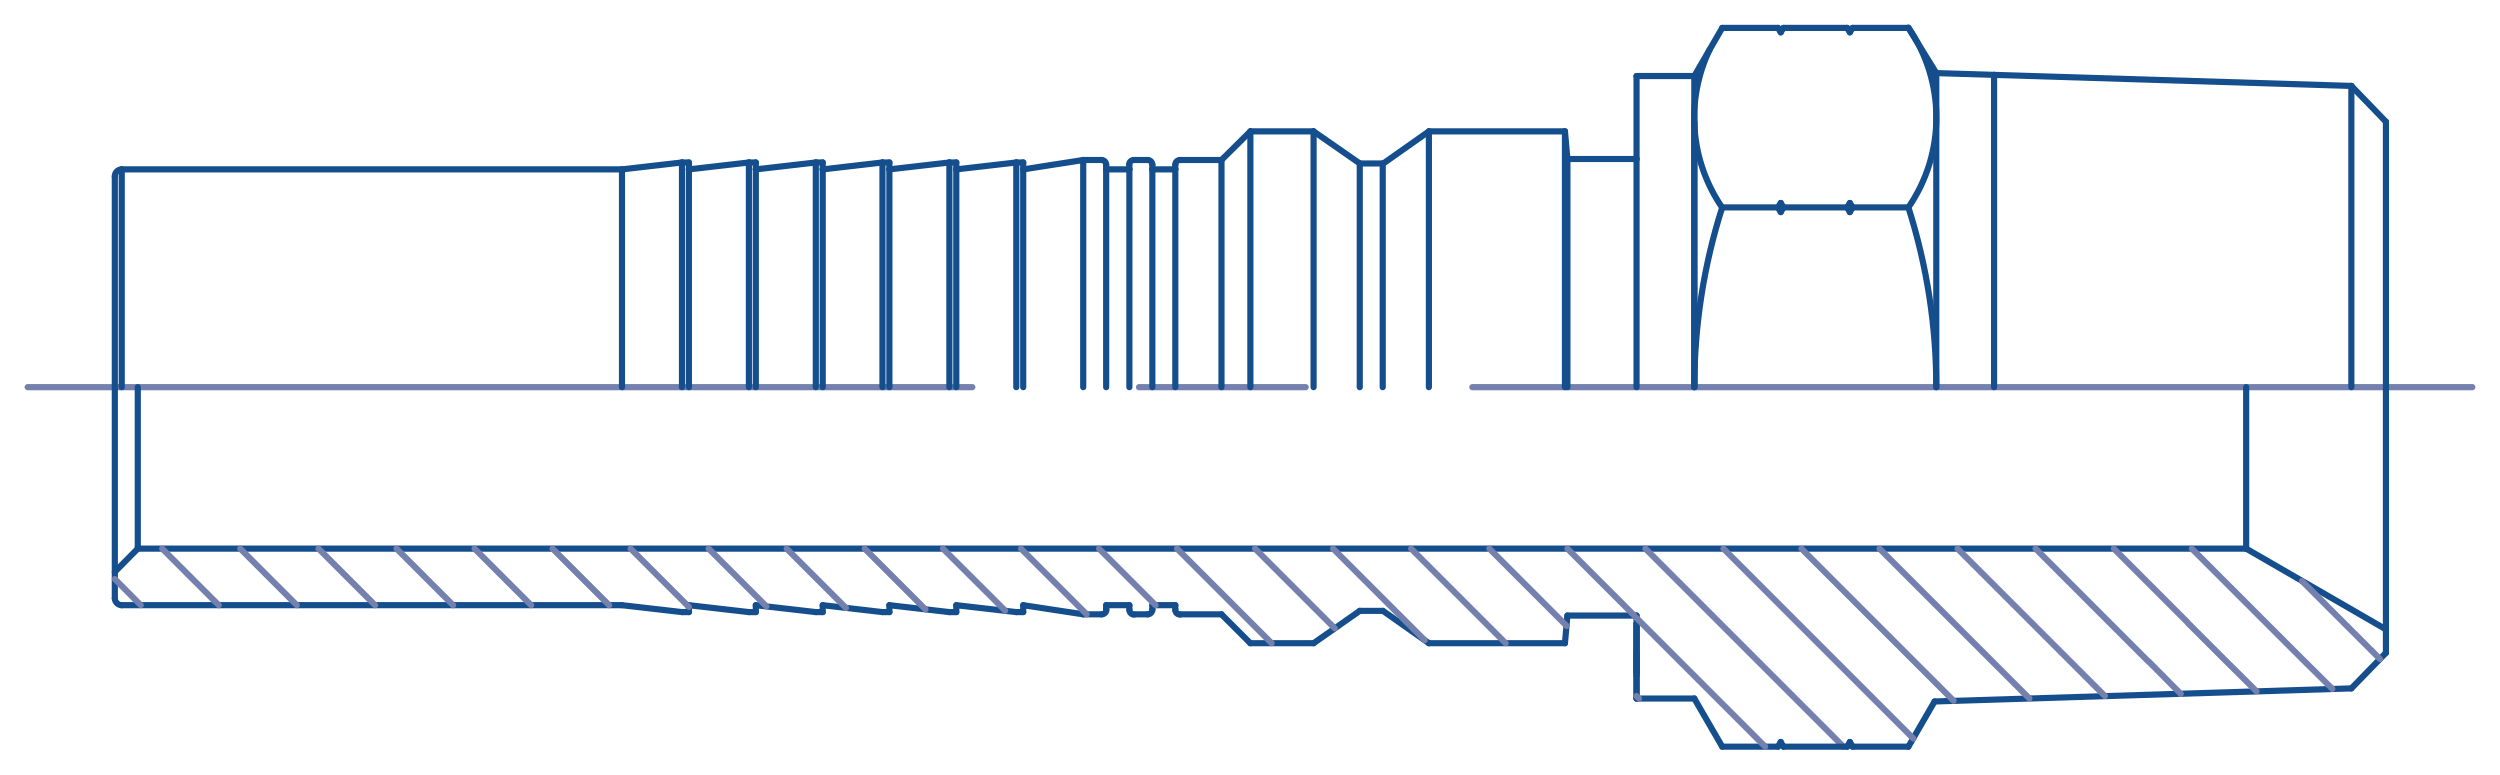 <?xml version="1.0" encoding="utf-8"?>
<!-- Generator: Adobe Illustrator 24.2.3, SVG Export Plug-In . SVG Version: 6.00 Build 0)  -->
<svg version="1.1" id="Layer_1" xmlns="http://www.w3.org/2000/svg" xmlns:xlink="http://www.w3.org/1999/xlink" x="0px" y="0px"
	 viewBox="0 0 101.25 31.37" style="enable-background:new 0 0 101.25 31.37;" xml:space="preserve">
<style type="text/css">
	
		.st0{fill:none;stroke:#7480AE;stroke-width:0.25;stroke-linecap:round;stroke-linejoin:round;stroke-miterlimit:10;stroke-dasharray:40.5,6.75,6.75,6.75;}
	.st1{fill:none;stroke:#144E8C;stroke-width:0.25;stroke-linecap:round;stroke-linejoin:round;stroke-miterlimit:10;}
	
		.st2{clip-path:url(#SVGID_2_);fill:none;stroke:#144E8C;stroke-width:0.25;stroke-linecap:round;stroke-linejoin:round;stroke-miterlimit:10;}
	
		.st3{clip-path:url(#SVGID_4_);fill:none;stroke:#144E8C;stroke-width:0.25;stroke-linecap:round;stroke-linejoin:round;stroke-miterlimit:10;}
	
		.st4{clip-path:url(#SVGID_6_);fill:none;stroke:#144E8C;stroke-width:0.25;stroke-linecap:round;stroke-linejoin:round;stroke-miterlimit:10;}
	
		.st5{clip-path:url(#SVGID_8_);fill:none;stroke:#144E8C;stroke-width:0.25;stroke-linecap:round;stroke-linejoin:round;stroke-miterlimit:10;}
	
		.st6{clip-path:url(#SVGID_10_);fill:none;stroke:#144E8C;stroke-width:0.25;stroke-linecap:round;stroke-linejoin:round;stroke-miterlimit:10;}
	
		.st7{clip-path:url(#SVGID_12_);fill:none;stroke:#144E8C;stroke-width:0.25;stroke-linecap:round;stroke-linejoin:round;stroke-miterlimit:10;}
	.st8{fill:none;stroke:#7480AE;stroke-width:0.25;stroke-linecap:round;stroke-linejoin:round;stroke-miterlimit:10;}
</style>
<line class="st0" x1="100.13" y1="15.68" x2="1.12" y2="15.68"/>
<line class="st1" x1="78.42" y1="2.96" x2="78.42" y2="15.68"/>
<line class="st1" x1="68.62" y1="3.08" x2="68.62" y2="15.68"/>
<line class="st1" x1="80.76" y1="15.68" x2="80.76" y2="3.03"/>
<line class="st1" x1="96.63" y1="26.44" x2="96.63" y2="4.93"/>
<line class="st1" x1="96.63" y1="25.49" x2="90.97" y2="22.22"/>
<line class="st1" x1="90.97" y1="22.22" x2="90.97" y2="15.68"/>
<line class="st1" x1="78.42" y1="2.96" x2="95.23" y2="3.48"/>
<line class="st1" x1="96.63" y1="4.93" x2="95.23" y2="3.48"/>
<line class="st1" x1="95.23" y1="3.48" x2="95.23" y2="15.68"/>
<line class="st1" x1="96.63" y1="26.44" x2="95.23" y2="27.88"/>
<line class="st1" x1="78.35" y1="28.41" x2="95.23" y2="27.88"/>
<line class="st1" x1="66.28" y1="15.68" x2="66.28" y2="6.44"/>
<line class="st1" x1="68.62" y1="15.68" x2="68.62" y2="4.93"/>
<line class="st1" x1="66.28" y1="28.29" x2="66.28" y2="25.26"/>
<line class="st1" x1="66.28" y1="27.36" x2="66.28" y2="25.26"/>
<line class="st1" x1="66.28" y1="26.42" x2="66.28" y2="28.29"/>
<line class="st1" x1="68.62" y1="28.29" x2="66.28" y2="28.29"/>
<line class="st1" x1="66.28" y1="3.08" x2="66.28" y2="6.44"/>
<line class="st1" x1="66.28" y1="3.08" x2="68.62" y2="3.08"/>
<line class="st1" x1="69.75" y1="1.13" x2="72.01" y2="1.13"/>
<line class="st1" x1="78.42" y1="2.96" x2="77.29" y2="1.13"/>
<line class="st1" x1="68.62" y1="3.08" x2="69.75" y2="1.13"/>
<line class="st1" x1="78.35" y1="28.41" x2="77.29" y2="30.24"/>
<line class="st1" x1="69.75" y1="30.24" x2="72.01" y2="30.24"/>
<line class="st1" x1="68.62" y1="28.29" x2="69.75" y2="30.24"/>
<g>
	<defs>
		<rect id="SVGID_1_" width="101.25" height="31.37"/>
	</defs>
	<clipPath id="SVGID_2_">
		<use xlink:href="#SVGID_1_"  style="overflow:visible;"/>
	</clipPath>
	<path class="st2" d="M77.29,8.4c1.51-2.19,1.51-5.09,0-7.28"/>
	<path class="st2" d="M69.24,2.01c-0.99,2.07-0.79,4.51,0.51,6.4"/>
	<path class="st2" d="M78.42,15.68c0-2.47-0.38-4.92-1.13-7.28"/>
</g>
<line class="st1" x1="69.75" y1="8.4" x2="72.01" y2="8.4"/>
<g>
	<defs>
		<rect id="SVGID_3_" width="101.25" height="31.37"/>
	</defs>
	<clipPath id="SVGID_4_">
		<use xlink:href="#SVGID_3_"  style="overflow:visible;"/>
	</clipPath>
	<path class="st3" d="M69.75,8.4c-0.75,2.35-1.13,4.81-1.13,7.28"/>
</g>
<line class="st1" x1="75.03" y1="1.13" x2="74.92" y2="1.31"/>
<line class="st1" x1="74.81" y1="1.13" x2="74.92" y2="1.31"/>
<line class="st1" x1="75.03" y1="1.13" x2="77.29" y2="1.13"/>
<line class="st1" x1="72.01" y1="1.13" x2="72.12" y2="1.31"/>
<line class="st1" x1="72.23" y1="1.13" x2="72.12" y2="1.31"/>
<line class="st1" x1="72.23" y1="1.13" x2="74.81" y2="1.13"/>
<line class="st1" x1="72.23" y1="8.4" x2="72.12" y2="8.59"/>
<line class="st1" x1="72.01" y1="8.4" x2="72.12" y2="8.59"/>
<line class="st1" x1="74.81" y1="8.4" x2="74.92" y2="8.59"/>
<line class="st1" x1="75.03" y1="8.4" x2="74.92" y2="8.59"/>
<line class="st1" x1="75.03" y1="8.4" x2="74.92" y2="8.22"/>
<line class="st1" x1="74.81" y1="8.4" x2="74.92" y2="8.22"/>
<line class="st1" x1="72.01" y1="8.4" x2="72.12" y2="8.22"/>
<line class="st1" x1="72.23" y1="8.4" x2="72.12" y2="8.22"/>
<line class="st1" x1="75.03" y1="8.4" x2="77.29" y2="8.4"/>
<line class="st1" x1="72.23" y1="8.4" x2="74.81" y2="8.4"/>
<line class="st1" x1="72.23" y1="30.24" x2="72.12" y2="30.05"/>
<line class="st1" x1="72.01" y1="30.24" x2="72.12" y2="30.05"/>
<line class="st1" x1="74.81" y1="30.24" x2="74.92" y2="30.05"/>
<line class="st1" x1="75.03" y1="30.24" x2="74.92" y2="30.05"/>
<line class="st1" x1="63.48" y1="6.44" x2="63.48" y2="15.68"/>
<line class="st1" x1="66.28" y1="6.44" x2="63.48" y2="6.44"/>
<line class="st1" x1="63.38" y1="5.32" x2="57.87" y2="5.32"/>
<line class="st1" x1="49.47" y1="6.48" x2="49.47" y2="15.68"/>
<line class="st1" x1="63.48" y1="6.44" x2="63.38" y2="5.32"/>
<line class="st1" x1="63.38" y1="5.32" x2="63.38" y2="15.68"/>
<line class="st1" x1="57.87" y1="5.32" x2="57.87" y2="15.68"/>
<line class="st1" x1="57.87" y1="5.32" x2="56.01" y2="6.63"/>
<line class="st1" x1="56" y1="6.62" x2="55.07" y2="6.62"/>
<line class="st1" x1="56" y1="6.62" x2="56" y2="15.68"/>
<line class="st1" x1="55.07" y1="6.62" x2="55.07" y2="15.68"/>
<line class="st1" x1="55.07" y1="6.62" x2="53.2" y2="5.32"/>
<line class="st1" x1="53.2" y1="5.32" x2="50.64" y2="5.32"/>
<line class="st1" x1="53.2" y1="5.32" x2="53.2" y2="15.68"/>
<line class="st1" x1="43.87" y1="6.48" x2="43.87" y2="15.68"/>
<line class="st1" x1="49.47" y1="6.48" x2="47.79" y2="6.48"/>
<line class="st1" x1="49.47" y1="6.48" x2="50.64" y2="5.32"/>
<line class="st1" x1="50.64" y1="5.32" x2="50.64" y2="15.68"/>
<line class="st1" x1="47.6" y1="6.86" x2="46.67" y2="6.86"/>
<line class="st1" x1="44.8" y1="6.86" x2="44.8" y2="15.68"/>
<line class="st1" x1="45.74" y1="6.86" x2="45.74" y2="15.68"/>
<line class="st1" x1="46.67" y1="6.86" x2="46.67" y2="15.68"/>
<line class="st1" x1="47.6" y1="6.86" x2="47.6" y2="15.68"/>
<line class="st1" x1="44.62" y1="6.48" x2="43.87" y2="6.48"/>
<line class="st1" x1="46.48" y1="6.48" x2="45.92" y2="6.48"/>
<line class="st1" x1="45.74" y1="6.86" x2="44.8" y2="6.86"/>
<g>
	<defs>
		<rect id="SVGID_5_" width="101.25" height="31.37"/>
	</defs>
	<clipPath id="SVGID_6_">
		<use xlink:href="#SVGID_5_"  style="overflow:visible;"/>
	</clipPath>
	<path class="st4" d="M47.79,6.48c-0.1,0-0.19,0.08-0.19,0.19"/>
	<path class="st4" d="M46.67,6.67c0-0.1-0.08-0.19-0.19-0.19"/>
	<path class="st4" d="M45.92,6.48c-0.1,0-0.19,0.08-0.19,0.19"/>
	<path class="st4" d="M44.8,6.67c0-0.1-0.08-0.19-0.19-0.19"/>
</g>
<line class="st1" x1="25.19" y1="6.86" x2="4.92" y2="6.86"/>
<line class="st1" x1="4.65" y1="7.14" x2="4.65" y2="24.23"/>
<line class="st1" x1="25.19" y1="6.86" x2="25.19" y2="15.68"/>
<g>
	<defs>
		<rect id="SVGID_7_" width="101.25" height="31.37"/>
	</defs>
	<clipPath id="SVGID_8_">
		<use xlink:href="#SVGID_7_"  style="overflow:visible;"/>
	</clipPath>
	<path class="st5" d="M4.93,6.86c-0.16,0-0.28,0.13-0.28,0.28"/>
</g>
<line class="st1" x1="25.19" y1="6.86" x2="27.62" y2="6.58"/>
<line class="st1" x1="27.9" y1="6.86" x2="27.9" y2="15.68"/>
<line class="st1" x1="27.62" y1="6.58" x2="27.62" y2="15.68"/>
<line class="st1" x1="27.9" y1="6.58" x2="27.62" y2="6.58"/>
<line class="st1" x1="30.61" y1="6.58" x2="30.33" y2="6.58"/>
<line class="st1" x1="27.9" y1="6.86" x2="30.33" y2="6.58"/>
<line class="st1" x1="30.33" y1="6.58" x2="30.33" y2="15.68"/>
<line class="st1" x1="30.61" y1="6.86" x2="30.61" y2="15.68"/>
<line class="st1" x1="33.32" y1="6.58" x2="33.04" y2="6.58"/>
<line class="st1" x1="30.61" y1="6.86" x2="33.04" y2="6.58"/>
<line class="st1" x1="33.04" y1="6.58" x2="33.04" y2="15.68"/>
<line class="st1" x1="33.32" y1="6.86" x2="33.32" y2="15.68"/>
<line class="st1" x1="36.02" y1="6.58" x2="35.74" y2="6.58"/>
<line class="st1" x1="33.32" y1="6.86" x2="35.74" y2="6.58"/>
<line class="st1" x1="35.74" y1="6.58" x2="35.74" y2="15.68"/>
<line class="st1" x1="36.02" y1="6.86" x2="36.02" y2="15.68"/>
<line class="st1" x1="38.73" y1="6.58" x2="38.45" y2="6.58"/>
<line class="st1" x1="36.02" y1="6.86" x2="38.45" y2="6.58"/>
<line class="st1" x1="38.45" y1="6.58" x2="38.45" y2="15.68"/>
<line class="st1" x1="38.73" y1="6.86" x2="38.73" y2="15.68"/>
<line class="st1" x1="41.44" y1="6.58" x2="41.16" y2="6.58"/>
<line class="st1" x1="38.73" y1="6.86" x2="41.16" y2="6.58"/>
<line class="st1" x1="41.16" y1="6.58" x2="41.16" y2="15.68"/>
<line class="st1" x1="41.44" y1="6.86" x2="41.44" y2="15.68"/>
<line class="st1" x1="41.44" y1="6.86" x2="43.87" y2="6.48"/>
<line class="st1" x1="41.44" y1="24.51" x2="43.87" y2="24.88"/>
<line class="st1" x1="38.73" y1="24.51" x2="41.16" y2="24.79"/>
<line class="st1" x1="41.44" y1="24.79" x2="41.16" y2="24.79"/>
<line class="st1" x1="36.02" y1="24.51" x2="38.45" y2="24.79"/>
<line class="st1" x1="38.73" y1="24.79" x2="38.45" y2="24.79"/>
<line class="st1" x1="33.32" y1="24.51" x2="35.74" y2="24.79"/>
<line class="st1" x1="36.02" y1="24.79" x2="35.74" y2="24.79"/>
<line class="st1" x1="30.61" y1="24.51" x2="33.04" y2="24.79"/>
<line class="st1" x1="33.32" y1="24.79" x2="33.04" y2="24.79"/>
<line class="st1" x1="27.9" y1="24.51" x2="30.33" y2="24.79"/>
<line class="st1" x1="30.61" y1="24.79" x2="30.33" y2="24.79"/>
<line class="st1" x1="27.9" y1="24.79" x2="27.62" y2="24.79"/>
<line class="st1" x1="25.19" y1="24.51" x2="27.62" y2="24.79"/>
<line class="st1" x1="25.19" y1="24.51" x2="4.92" y2="24.51"/>
<g>
	<defs>
		<rect id="SVGID_9_" width="101.25" height="31.37"/>
	</defs>
	<clipPath id="SVGID_10_">
		<use xlink:href="#SVGID_9_"  style="overflow:visible;"/>
	</clipPath>
	<path class="st6" d="M44.62,24.88c0.1,0,0.19-0.08,0.19-0.19"/>
	<path class="st6" d="M45.74,24.7c0,0.1,0.08,0.19,0.19,0.19"/>
	<path class="st6" d="M46.48,24.88c0.1,0,0.19-0.08,0.19-0.19"/>
	<path class="st6" d="M47.6,24.7c0,0.1,0.08,0.19,0.19,0.19"/>
</g>
<line class="st1" x1="45.74" y1="24.51" x2="44.8" y2="24.51"/>
<line class="st1" x1="46.48" y1="24.88" x2="45.92" y2="24.88"/>
<line class="st1" x1="44.62" y1="24.88" x2="43.87" y2="24.88"/>
<line class="st1" x1="47.6" y1="24.51" x2="46.67" y2="24.51"/>
<line class="st1" x1="49.47" y1="24.88" x2="50.64" y2="26.05"/>
<line class="st1" x1="49.47" y1="24.88" x2="47.79" y2="24.88"/>
<line class="st1" x1="53.2" y1="26.05" x2="50.64" y2="26.05"/>
<line class="st1" x1="63.48" y1="24.93" x2="63.38" y2="26.05"/>
<line class="st1" x1="63.38" y1="26.05" x2="57.87" y2="26.05"/>
<line class="st1" x1="66.28" y1="24.93" x2="63.48" y2="24.93"/>
<line class="st1" x1="47.6" y1="24.51" x2="47.6" y2="24.7"/>
<line class="st1" x1="46.67" y1="24.51" x2="46.67" y2="24.7"/>
<line class="st1" x1="45.74" y1="24.51" x2="45.74" y2="24.7"/>
<line class="st1" x1="44.8" y1="24.51" x2="44.8" y2="24.7"/>
<line class="st1" x1="41.44" y1="24.51" x2="41.44" y2="24.79"/>
<line class="st1" x1="38.73" y1="24.51" x2="38.73" y2="24.79"/>
<line class="st1" x1="36.02" y1="24.51" x2="36.02" y2="24.79"/>
<line class="st1" x1="33.32" y1="24.51" x2="33.32" y2="24.79"/>
<line class="st1" x1="30.61" y1="24.51" x2="30.61" y2="24.79"/>
<line class="st1" x1="27.9" y1="24.51" x2="27.9" y2="24.79"/>
<g>
	<defs>
		<rect id="SVGID_11_" width="101.25" height="31.37"/>
	</defs>
	<clipPath id="SVGID_12_">
		<use xlink:href="#SVGID_11_"  style="overflow:visible;"/>
	</clipPath>
	<path class="st7" d="M4.65,24.23c0,0.15,0.13,0.28,0.28,0.28"/>
</g>
<line class="st1" x1="5.58" y1="22.22" x2="4.65" y2="23.16"/>
<line class="st1" x1="5.58" y1="22.22" x2="5.58" y2="15.68"/>
<line class="st1" x1="55.07" y1="24.74" x2="53.2" y2="26.05"/>
<line class="st1" x1="56" y1="24.74" x2="55.07" y2="24.74"/>
<line class="st1" x1="57.87" y1="26.05" x2="56.01" y2="24.74"/>
<line class="st1" x1="90.97" y1="22.22" x2="5.58" y2="22.22"/>
<line class="st1" x1="66.28" y1="24.93" x2="66.28" y2="27.22"/>
<path class="st8" d="M93.23,23.53l2.97,2.97 M96.2,26.5l0.19,0.19 M88.77,22.22l4.37,4.37 M93.14,26.59l1.32,1.31 M85.61,22.22
	l2.99,2.99 M88.59,25.21l1.48,1.48 M90.07,26.69L91.39,28 M82.44,22.22l4.56,4.56 M79.28,22.22l4.66,4.66 M76.12,22.22l4.75,4.75
	 M87.01,26.78l1.31,1.32 M83.94,26.88l1.31,1.31 M80.88,26.98l1.31,1.31 M72.96,22.22l5.91,5.91 M78.87,28.13l0.25,0.25 M69.8,22.22
	l7.69,7.69 M66.64,22.22l8.02,8.02 M63.48,22.22l2.71,2.71 M66.28,25.03l5.21,5.21 M60.32,22.22l3.13,3.13 M66.28,28.19l0.1,0.1
	 M57.15,22.22l3.83,3.83 M53.99,22.22l3.71,3.71 M50.83,22.22l3.23,3.23 M47.67,22.22l3.83,3.83 M44.51,22.22l2.29,2.29
	 M41.35,22.22l2.66,2.66 M38.19,22.22l2.52,2.51 M35.02,22.22l2.46,2.46 M31.86,22.22l2.4,2.4 M28.7,22.22l2.34,2.34 M25.54,22.22
	l2.36,2.36 M22.38,22.22l2.29,2.29 M19.22,22.22l2.29,2.29 M16.06,22.22l2.29,2.29 M12.9,22.22l2.29,2.29 M9.73,22.22l2.29,2.29
	 M6.57,22.22l2.29,2.29 M4.65,23.45l1.05,1.06"/>
<line class="st1" x1="75.03" y1="30.24" x2="77.29" y2="30.24"/>
<line class="st1" x1="72.23" y1="30.24" x2="74.81" y2="30.24"/>
<line class="st1" x1="47.6" y1="6.67" x2="47.6" y2="6.86"/>
<line class="st1" x1="46.67" y1="6.86" x2="46.67" y2="6.67"/>
<line class="st1" x1="45.74" y1="6.67" x2="45.74" y2="6.86"/>
<line class="st1" x1="44.8" y1="6.86" x2="44.8" y2="6.67"/>
<line class="st1" x1="4.93" y1="6.86" x2="4.93" y2="15.68"/>
<line class="st1" x1="41.44" y1="6.58" x2="41.44" y2="6.86"/>
<line class="st1" x1="38.73" y1="6.58" x2="38.73" y2="6.86"/>
<line class="st1" x1="36.02" y1="6.58" x2="36.02" y2="6.86"/>
<line class="st1" x1="33.32" y1="6.58" x2="33.32" y2="6.86"/>
<line class="st1" x1="30.61" y1="6.58" x2="30.61" y2="6.86"/>
<line class="st1" x1="27.9" y1="6.58" x2="27.9" y2="6.86"/>
</svg>
